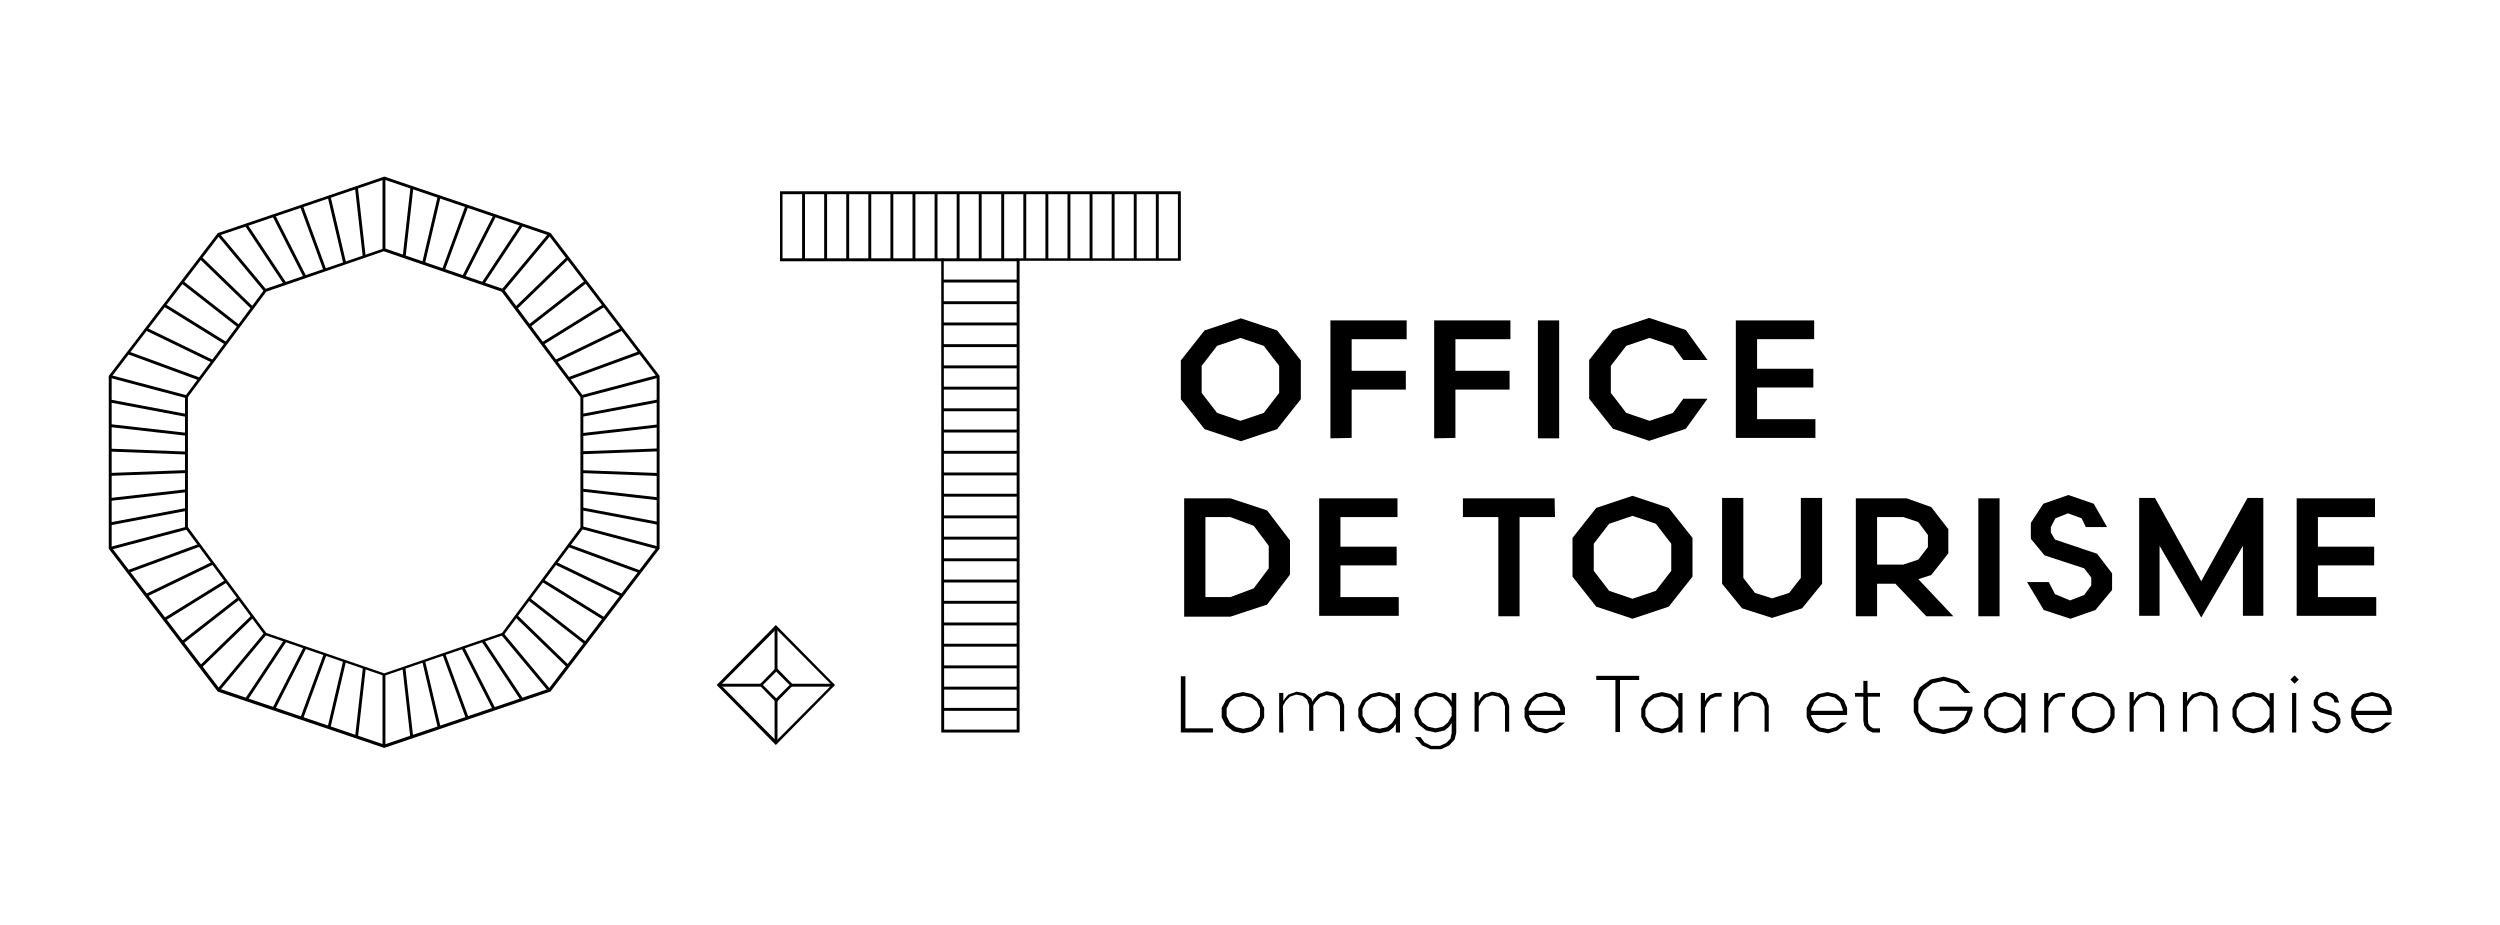 <?xml version="1.0" encoding="utf-8"?>
<!-- Generator: $$$/GeneralStr/196=Adobe Illustrator 27.6.0, SVG Export Plug-In . SVG Version: 6.00 Build 0)  -->
<svg version="1.1" id="Calque_1" xmlns="http://www.w3.org/2000/svg" xmlns:xlink="http://www.w3.org/1999/xlink" x="0px" y="0px"
	 viewBox="0 0 600 222.1" style="enable-background:new 0 0 600 222.1;" xml:space="preserve">
<g>
	<path d="M92.2,179.5L92.2,179.5L52.3,166l-0.1-0.1l-26.1-34.2V90.2l0.1-0.1l26.1-34.2h0.1l39.8-13.5h0.1l39.8,13.5l0.1,0.1
		l26.1,34.2v41.5l-0.1,0.1L132.1,166H132L92.2,179.5L92.2,179.5z M52.7,165.3l39.5,13.4l39.5-13.4l25.9-33.9v-41l-25.9-33.9
		L92.2,43.1L52.7,56.5L26.8,90.4v41L52.7,165.3z M92.2,162.2L92.2,162.2l-28.7-9.8l-0.1-0.1l-19-25.6V95.1l0.1-0.1l19-25.6l28.7-9.8
		h0.1l28.6,9.8L140,95.1v31.7l-19.1,25.6L92.2,162.2L92.2,162.2z M63.9,151.9l28.3,9.7l28.3-9.7l18.8-25.3V95.3L120.4,70l-28.3-9.7
		L63.9,70L45.1,95.3v31.2C45.1,126.6,63.9,151.9,63.9,151.9z"/>
	<rect x="117.5" y="62.6" transform="matrix(0.641 -0.768 0.768 0.641 -2.954 119.544)" width="17.6" height="0.7"/>
	<rect x="139.2" y="92.4" transform="matrix(0.967 -0.256 0.256 0.967 -18.78 41.123)" width="19" height="0.7"/>
	<rect x="139.4" y="97.6" transform="matrix(0.983 -0.186 0.186 0.983 -15.601 29.328)" width="18.7" height="0.7"/>
	<rect x="139.5" y="102.8" transform="matrix(0.994 -0.113 0.113 0.994 -10.737 17.534)" width="18.5" height="0.7"/>
	<rect x="139.6" y="108" transform="matrix(0.999 -3.716728e-02 3.716728e-02 0.999 -3.924 5.605)" width="18.4" height="0.7"/>
	
		<rect x="148.4" y="104.3" transform="matrix(3.786391e-02 -0.999 0.999 3.786391e-02 29.655 257.835)" width="0.7" height="18.4"/>
	<rect x="148.4" y="109.4" transform="matrix(0.113 -0.994 0.994 0.113 14.04 253.122)" width="0.7" height="18.5"/>
	<rect x="148.4" y="114.6" transform="matrix(0.186 -0.983 0.983 0.186 -0.672 247.037)" width="0.7" height="18.7"/>
	<rect x="35.3" y="83.3" transform="matrix(0.257 -0.967 0.967 0.257 -63.215 103.428)" width="0.7" height="19"/>
	<rect x="35.2" y="88.6" transform="matrix(0.186 -0.983 0.983 0.186 -67.32 114.7)" width="0.7" height="18.7"/>
	<rect x="35.2" y="93.9" transform="matrix(0.113 -0.994 0.994 0.113 -70.952 126.868)" width="0.7" height="18.5"/>
	
		<rect x="35.2" y="99.2" transform="matrix(3.786391e-02 -0.999 0.999 3.786391e-02 -74.072 139.79)" width="0.7" height="18.4"/>
	
		<rect x="26.4" y="113.2" transform="matrix(0.999 -3.716728e-02 3.716728e-02 0.999 -4.196 1.402)" width="18.4" height="0.7"/>
	<rect x="26.4" y="118.4" transform="matrix(0.994 -0.113 0.113 0.994 -13.236 4.809)" width="18.5" height="0.7"/>
	<rect x="26.2" y="123.6" transform="matrix(0.983 -0.186 0.186 0.983 -22.4 8.76)" width="18.7" height="0.7"/>
	<rect x="26.1" y="128.8" transform="matrix(0.967 -0.256 0.256 0.967 -31.85 13.407)" width="19" height="0.7"/>
	<rect x="125.9" y="150.1" transform="matrix(0.768 -0.64 0.64 0.768 -72.47 117.66)" width="0.7" height="17.6"/>
	<rect x="91.8" y="161.9" width="0.7" height="17.2"/>
	<rect x="49.3" y="158.5" transform="matrix(0.64 -0.768 0.768 0.64 -101.151 101.823)" width="17.6" height="0.7"/>
	<rect x="91.8" y="42.7" width="0.7" height="17.2"/>
	<g>
		<line x1="87.4" y1="61.6" x2="85.5" y2="45"/>
		<rect x="86.1" y="44.9" transform="matrix(0.994 -0.112 0.112 0.994 -5.42 10.017)" width="0.7" height="16.7"/>
	</g>
	<g>
		<line x1="82.7" y1="63.2" x2="78.9" y2="47.2"/>
		<rect x="80.5" y="47" transform="matrix(0.974 -0.228 0.228 0.974 -10.461 19.905)" width="0.7" height="16.4"/>
	</g>
	<g>
		<line x1="77.9" y1="64.8" x2="72.3" y2="49.5"/>
		<rect x="74.8" y="49" transform="matrix(0.939 -0.344 0.344 0.939 -15.071 29.296)" width="0.7" height="16.4"/>
	</g>
	<g>
		<line x1="73.2" y1="66.5" x2="65.7" y2="51.7"/>
		<rect x="69.1" y="50.8" transform="matrix(0.891 -0.453 0.453 0.891 -19.217 37.864)" width="0.7" height="16.5"/>
	</g>
	<g>
		<line x1="68.4" y1="68.1" x2="59.1" y2="54"/>
		<rect x="63.4" y="52.6" transform="matrix(0.833 -0.553 0.553 0.833 -23.12 45.419)" width="0.7" height="16.9"/>
	</g>
	<g>
		<line x1="63.7" y1="69.7" x2="52.5" y2="56.2"/>
		<rect x="57.7" y="54.2" transform="matrix(0.768 -0.64 0.64 0.768 -26.871 51.755)" width="0.7" height="17.6"/>
	</g>
	<g>
		<line x1="96.9" y1="61.6" x2="98.8" y2="45"/>
		<rect x="89.6" y="53" transform="matrix(0.112 -0.994 0.994 0.112 33.938 144.601)" width="16.7" height="0.7"/>
	</g>
	<g>
		<line x1="101.7" y1="63.2" x2="105.4" y2="47.2"/>
		<rect x="95.4" y="54.9" transform="matrix(0.228 -0.974 0.974 0.228 26.095 143.473)" width="16.4" height="0.7"/>
	</g>
	<g>
		<line x1="106.4" y1="64.8" x2="112" y2="49.5"/>
		<rect x="101" y="56.8" transform="matrix(0.344 -0.939 0.939 0.344 17.979 140.066)" width="16.4" height="0.7"/>
	</g>
	<g>
		<line x1="111.2" y1="66.5" x2="118.6" y2="51.7"/>
		<rect x="106.7" y="58.8" transform="matrix(0.454 -0.891 0.891 0.454 10.06 134.753)" width="16.5" height="0.7"/>
	</g>
	<g>
		<line x1="115.9" y1="68.1" x2="125.3" y2="54"/>
		<rect x="112.1" y="60.7" transform="matrix(0.552 -0.834 0.834 0.552 3.085 127.85)" width="16.9" height="0.7"/>
	</g>
	<rect x="78.1" y="168.3" transform="matrix(0.112 -0.994 0.994 0.112 -90.808 235.578)" width="16.7" height="0.7"/>
	<rect x="72.6" y="166.3" transform="matrix(0.228 -0.974 0.974 0.228 -99.892 207.264)" width="16.4" height="0.7"/>
	<rect x="67" y="164.4" transform="matrix(0.344 -0.939 0.939 0.344 -105.364 178.704)" width="16.4" height="0.7"/>
	<rect x="61.2" y="162.4" transform="matrix(0.454 -0.891 0.891 0.454 -107.112 150.797)" width="16.5" height="0.7"/>
	<rect x="55.3" y="160.5" transform="matrix(0.552 -0.834 0.834 0.552 -105.522 125.164)" width="16.9" height="0.7"/>
	<rect x="97.5" y="160.2" transform="matrix(0.994 -0.112 0.112 0.994 -18.262 12.02)" width="0.7" height="16.7"/>
	<rect x="103.2" y="158.4" transform="matrix(0.974 -0.228 0.228 0.974 -35.285 28.025)" width="0.7" height="16.4"/>
	<rect x="108.9" y="156.5" transform="matrix(0.939 -0.344 0.344 0.939 -49.922 47.547)" width="0.7" height="16.4"/>
	<rect x="114.5" y="154.5" transform="matrix(0.891 -0.453 0.453 0.891 -61.281 69.703)" width="0.7" height="16.5"/>
	<rect x="120.2" y="152.4" transform="matrix(0.833 -0.553 0.553 0.833 -68.83 93.456)" width="0.7" height="16.9"/>
	<rect x="148.4" y="119.6" transform="matrix(0.257 -0.967 0.967 0.257 -14.192 239.764)" width="0.7" height="19"/>
	<rect x="144.6" y="124.9" transform="matrix(0.345 -0.939 0.939 0.345 -30.875 223.954)" width="0.7" height="18.3"/>
	<rect x="140.9" y="130.1" transform="matrix(0.436 -0.9 0.9 0.436 -45.44 205.522)" width="0.7" height="17.8"/>
	<rect x="137.2" y="135.2" transform="matrix(0.527 -0.85 0.85 0.527 -57.291 184.945)" width="0.7" height="17.4"/>
	<rect x="133.4" y="140.3" transform="matrix(0.615 -0.788 0.788 0.615 -65.974 162.808)" width="0.7" height="17.3"/>
	<rect x="129.7" y="145.3" transform="matrix(0.696 -0.718 0.718 0.696 -70.966 140.097)" width="0.7" height="17.3"/>
	<rect x="30.2" y="133.7" transform="matrix(0.938 -0.346 0.346 0.938 -43.902 21.856)" width="18.3" height="0.7"/>
	<rect x="34.2" y="138.7" transform="matrix(0.9 -0.435 0.435 0.9 -56.236 32.639)" width="17.8" height="0.7"/>
	<rect x="38.1" y="143.7" transform="matrix(0.85 -0.527 0.527 0.85 -68.93 46.364)" width="17.4" height="0.7"/>
	<rect x="41.9" y="148.6" transform="matrix(0.788 -0.615 0.615 0.788 -80.966 62.661)" width="17.3" height="0.7"/>
	<rect x="45.7" y="153.6" transform="matrix(0.718 -0.696 0.696 0.718 -91.83 81.295)" width="17.3" height="0.7"/>
	<rect x="135.8" y="87.4" transform="matrix(0.939 -0.344 0.344 0.939 -21.345 55.217)" width="18.3" height="0.7"/>
	<rect x="132.4" y="82.5" transform="matrix(0.9 -0.435 0.435 0.9 -21.964 69.784)" width="17.8" height="0.7"/>
	<rect x="128.8" y="77.5" transform="matrix(0.85 -0.527 0.527 0.85 -20.379 84.222)" width="17.4" height="0.7"/>
	<rect x="125.1" y="72.6" transform="matrix(0.788 -0.615 0.615 0.788 -16.549 97.777)" width="17.3" height="0.7"/>
	<rect x="121.3" y="67.6" transform="matrix(0.718 -0.696 0.696 0.718 -10.648 109.692)" width="17.3" height="0.7"/>
	<rect x="38.9" y="78.6" transform="matrix(0.345 -0.939 0.939 0.345 -56.624 94.403)" width="0.7" height="18.3"/>
	<rect x="42.7" y="74" transform="matrix(0.436 -0.9 0.9 0.436 -50.286 85.476)" width="0.7" height="17.8"/>
	<rect x="46.5" y="69.2" transform="matrix(0.527 -0.85 0.85 0.527 -44.005 76.647)" width="0.7" height="17.4"/>
	<rect x="50.2" y="64.3" transform="matrix(0.615 -0.788 0.788 0.615 -38.05 67.981)" width="0.7" height="17.3"/>
	<rect x="54" y="59.3" transform="matrix(0.696 -0.718 0.718 0.696 -32.245 59.647)" width="0.7" height="17.3"/>
</g>
<g>
	<path d="M244.7,175.8h-18.8V62.7h-38.7V45.9h96.2v16.7h-38.7V175.8L244.7,175.8z M226.6,175.1H244V62h38.7V46.6h-94.9V62h38.7
		L226.6,175.1L226.6,175.1z"/>
	<rect x="226.2" y="169.9" width="18.1" height="0.7"/>
	<rect x="226.2" y="164.8" width="18.1" height="0.7"/>
	<rect x="226.2" y="159.7" width="18.1" height="0.7"/>
	<rect x="226.2" y="154.5" width="18.1" height="0.7"/>
	<rect x="226.2" y="149.4" width="18.1" height="0.7"/>
	<rect x="226.2" y="144.2" width="18.1" height="0.7"/>
	<rect x="226.2" y="139.1" width="18.1" height="0.7"/>
	<rect x="226.2" y="134" width="18.1" height="0.7"/>
	<rect x="226.2" y="128.8" width="18.1" height="0.7"/>
	<rect x="226.2" y="123.7" width="18.1" height="0.7"/>
	<rect x="226.2" y="118.5" width="18.1" height="0.7"/>
	<rect x="226.2" y="113.4" width="18.1" height="0.7"/>
	<rect x="226.2" y="108.2" width="18.1" height="0.7"/>
	<rect x="226.2" y="103.1" width="18.1" height="0.7"/>
	<rect x="226.2" y="98" width="18.1" height="0.7"/>
	<rect x="226.2" y="92.8" width="18.1" height="0.7"/>
	<rect x="226.2" y="87.7" width="18.1" height="0.7"/>
	<rect x="226.2" y="82.6" width="18.1" height="0.7"/>
	<rect x="226.2" y="77.4" width="18.1" height="0.7"/>
	<rect x="226.2" y="72.3" width="18.1" height="0.7"/>
	<rect x="226.2" y="67.1" width="18.1" height="0.7"/>
	<rect x="226.2" y="62" width="18.1" height="0.7"/>
	<rect x="192.5" y="46.3" width="0.7" height="16"/>
	<rect x="197.8" y="46.3" width="0.7" height="16"/>
	<rect x="203.1" y="46.3" width="0.7" height="16"/>
	<rect x="208.4" y="46.3" width="0.7" height="16"/>
	<rect x="213.7" y="46.3" width="0.7" height="16"/>
	<rect x="219" y="46.3" width="0.7" height="16"/>
	<rect x="224.3" y="46.3" width="0.7" height="16"/>
	<rect x="229.6" y="46.3" width="0.7" height="16"/>
	<rect x="234.9" y="46.3" width="0.7" height="16"/>
	<rect x="240.3" y="46.3" width="0.7" height="16"/>
	<rect x="245.6" y="46.3" width="0.7" height="16"/>
	<rect x="250.9" y="46.3" width="0.7" height="16"/>
	<rect x="256.2" y="46.3" width="0.7" height="16"/>
	<rect x="261.5" y="46.3" width="0.7" height="16"/>
	<rect x="266.8" y="46.3" width="0.7" height="16"/>
	<rect x="272.1" y="46.3" width="0.7" height="16"/>
	<rect x="277.4" y="46.3" width="0.7" height="16"/>
</g>
<g>
	<path d="M186.2,178.8L172,164.4l14.2-14.4l14.2,14.4L186.2,178.8z M173,164.4l13.3,13.4l13.3-13.4L186.3,151L173,164.4z"/>
	<rect x="185.9" y="168.1" width="0.7" height="10.2"/>
	<rect x="185.9" y="150.5" width="0.7" height="10.2"/>
	<rect x="172.5" y="164.1" width="10.1" height="0.7"/>
	<rect x="189.9" y="164.1" width="10.1" height="0.7"/>
	<path d="M186.3,168.6l-4.1-4.2l4.1-4.2l4.1,4.2L186.3,168.6z M183.1,164.4l3.2,3.2l3.2-3.2l-3.2-3.2L183.1,164.4z"/>
</g>
<g>
	<path d="M297.8,76.4l8.7,2.9l5.7,7.2v9.3l-5.7,7.2l-8.7,2.9l-8.7-2.9l-5.7-7.2v-9.3l5.7-7.2L297.8,76.4z M307,94.3v-6.5l-3.7-4.8
		l-5.6-1.9l-5.6,1.9l-3.7,4.8v6.5l3.7,4.8l5.6,1.9l5.6-1.9L307,94.3z"/>
	<path d="M319.3,105.2V76.9h18.3v4.5h-13.2V89h13v4.5h-13v11.6L319.3,105.2L319.3,105.2z"/>
	<path d="M344.2,105.2V76.9h18.3v4.5h-13.2V89h13v4.5h-13v11.6L344.2,105.2L344.2,105.2z"/>
	<path d="M374.2,76.9v28.3h-5.1V76.9H374.2z"/>
	<path d="M386.6,87.8v6.5l3.7,4.8l5.6,1.9l5.6-1.9l2.5-3.4h5.8l-5.2,7.2l-8.8,2.9l-8.7-2.9l-5.7-7.2v-9.3l5.7-7.2l8.7-2.9l8.8,2.9
		l5.2,7.2H404l-2.5-3.4l-5.6-1.9l-5.6,1.9L386.6,87.8L386.6,87.8z"/>
	<path d="M416.6,76.9h18.8v4.5h-13.7v7.1h13.5V93h-13.5v7.6h14v4.5h-19.1L416.6,76.9L416.6,76.9z"/>
	<path d="M284.2,119.6h11.1l8.8,2.9l5.5,7.2v8.2l-5.5,7.2l-8.8,2.9h-11.1V119.6L284.2,119.6z M304.5,131l-3.6-4.8l-5.6-2.1h-6v19.2
		h6l5.6-2.1l3.6-4.8V131z"/>
	<path d="M316.6,119.6h18.8v4.5h-13.7v7.1h13.5v4.5h-13.5v7.6h14v4.5h-19.1L316.6,119.6L316.6,119.6z"/>
	<path d="M373.2,124.1h-8.5v23.8h-5.1v-23.8h-8.5v-4.5h22L373.2,124.1L373.2,124.1z"/>
	<path d="M391.8,119l8.7,2.9l5.7,7.2v9.3l-5.7,7.2l-8.7,2.9l-8.7-2.9l-5.7-7.2v-9.3l5.7-7.2C383.1,121.9,391.8,119,391.8,119z
		 M401.1,137v-6.5l-3.7-4.8l-5.6-1.9l-5.6,1.9l-3.7,4.8v6.5l3.7,4.8l5.6,1.9l5.6-1.9L401.1,137z"/>
	<path d="M425.3,143.6l4.1-1.3l2.8-3.6v-19.2h5.1v20.6l-4.8,5.9l-7.2,2.3l-7.2-2.3l-4.8-5.9v-20.6h5.1v19.2l2.8,3.6L425.3,143.6
		L425.3,143.6z"/>
	<path d="M463.5,121.7l4.1,5.3v5.8l-4.1,5.2l-3.1,1l8.4,8.9h-6.5l-7.4-7.8h-4.4v7.8h-5.1v-28.3h12.2L463.5,121.7L463.5,121.7z
		 M450.5,124.1v11.4h6.3l3.6-1.2l2.3-3v-2.9l-2.3-3.1l-3.6-1.2C456.8,124.1,450.5,124.1,450.5,124.1z"/>
	<path d="M479.9,119.6v28.3h-5.1v-28.3C474.8,119.6,479.9,119.6,479.9,119.6z"/>
	<path d="M503.3,132.9l3.6,4.7v4l-4,4.8l-6,2.1l-6.4-2.1l-4-6.7h5.2l1.5,2.9l3.6,1.5l3.4-1.3l1.7-2.3v-1.9l-1.7-2.2l-9.5-3.1l-3.3-4
		v-3.8l3-4.6l6-2.1l6.1,2.1l3.2,5.6h-5.1l-1-2.1l-3.3-1.2l-3,1.2l-1.1,2.1v1.3l1,1.7L503.3,132.9L503.3,132.9z"/>
	<path d="M528.3,148.2l-10-17.2v16.8h-4.9v-28.3h3.8l11.1,20l11.1-20h3.8v28.3h-4.9V131L528.3,148.2z"/>
	<path d="M551.2,119.6H570v4.5h-13.7v7.1h13.5v4.5h-13.5v7.6h14v4.5h-19.1V119.6L551.2,119.6z"/>
</g>
<g>
	<path d="M283.4,175.8v-13.5h1.1v12.5h6.6v1H283.4z"/>
	<path d="M303.4,169.9v2.3l-1,1.9l-1.8,1.4l-2.3,0.5l-2.3-0.5l-1.8-1.4l-1-1.9v-2.3l1-1.9l1.8-1.4l2.3-0.5l2.3,0.5l1.8,1.4
		L303.4,169.9z M295.2,173.5l1.4,1l1.8,0.4l1.8-0.4l1.4-1l0.8-1.6V170l-0.8-1.6l-1.4-1l-1.8-0.4l-1.8,0.4l-1.4,1l-0.8,1.6v1.9
		L295.2,173.5z"/>
	<path d="M308,175.8h-1v-9.5h1v2l0.4-0.7l0.8-0.9l2-0.7l2,0.4l1.5,1.2l0.3,0.8l0.3-0.6l1.1-1.2l2-0.7l2,0.4l1.6,1.2l0.6,1.8v6.2h-1
		v-6.1l-0.5-1.4l-1.2-0.9l-1.5-0.3l-1.5,0.5l-1,1l-0.7,1v6.1h-1v-6.1l-0.5-1.4l-1.1-0.9l-1.5-0.3l-1.5,0.5l-1,1l-0.7,1.2L308,175.8
		L308,175.8z"/>
	<path d="M336,166.3v9.5h-1v-2.1l-0.6,0.9l-1.1,0.9L331,176l-2.2-0.5l-1.8-1.4l-1-2V170l1-2l1.8-1.4l2.2-0.5l2.2,0.5l1.1,0.9
		l0.6,0.9v-2L336,166.3L336,166.3z M327.9,173.4l1.4,1.1l1.8,0.4l1.8-0.4l1.2-1l0.9-1.4v-2.2l-0.9-1.4l-1.2-1L331,167l-1.8,0.4
		l-1.4,1.1l-0.8,1.6v1.7L327.9,173.4L327.9,173.4z"/>
	<path d="M349.5,166.3v9.6l-0.4,1.6l-1.3,1.4l-1.9,0.9h-2.6l-2-0.9l-1.7-2h1.3l1,1.3l1.6,0.8h2.1l1.5-0.7l1-1l0.3-1.4v-2.4l-0.6,0.9
		l-1.1,0.9l-2.2,0.5l-2.2-0.5l-1.8-1.4l-1-2V170l1-2l1.8-1.4l2.2-0.5l2.2,0.5l1.1,0.9l0.6,0.9v-2.1L349.5,166.3L349.5,166.3z
		 M348.4,171.8v-2l-0.9-1.4l-1.2-1l-1.8-0.4l-1.8,0.4l-1.4,1.1l-0.8,1.7v1.4l0.8,1.7l1.4,1.1l1.8,0.4l1.8-0.4l1.2-1L348.4,171.8
		L348.4,171.8z"/>
	<path d="M354.9,168.3l0.4-0.7l0.8-0.9l2-0.7l2,0.4l1.5,1.2l0.6,1.8v6.2h-1v-6.1l-0.5-1.4l-1.1-0.9l-1.5-0.3l-1.5,0.5l-1,1l-0.7,1.2
		v6h-1v-9.5h1L354.9,168.3L354.9,168.3z"/>
	<path d="M373.3,175.3L371,176l-2.4-0.5l-1.8-1.4l-0.9-1.9v-2.3l1-1.9l1.7-1.4l2.3-0.5l2.2,0.5l1.7,1.4l0.8,1.9v1.7H367v0.4l0.8,1.6
		l1.3,1l2,0.4l1.8-0.5l1.3-1.1h1.4L373.3,175.3L373.3,175.3z M374.4,170.1l-0.6-1.6l-1.3-1.1l-1.7-0.4l-1.8,0.4l-1.3,1.1l-0.8,1.6
		v0.5h7.6L374.4,170.1L374.4,170.1z"/>
	<path d="M388.8,163.2v12.5h-1.1v-12.5h-4.6v-1h10.3v1H388.8z"/>
	<path d="M403.8,166.3v9.5h-1v-2.1l-0.6,0.9l-1.1,0.9l-2.2,0.5l-2.2-0.5l-1.8-1.4l-1-2V170l1-2l1.8-1.4l2.2-0.5l2.2,0.5l1.1,0.9
		l0.6,0.9v-2L403.8,166.3L403.8,166.3z M395.7,173.4l1.4,1.1l1.8,0.4l1.8-0.4l1.2-1l0.9-1.4v-2.2l-0.9-1.4l-1.2-1l-1.8-0.4l-1.8,0.4
		l-1.4,1.1l-0.8,1.6v1.7L395.7,173.4L395.7,173.4z"/>
	<path d="M409.2,168.3l0.4-0.7l0.8-0.8l1.3-0.5h1.5v0.9h-1.4l-1.2,0.5l-0.9,1.1l-0.5,1.1v5.9h-1v-9.5h1L409.2,168.3L409.2,168.3z"/>
	<path d="M417.2,168.3l0.4-0.7l0.8-0.9l2-0.7l2,0.4l1.5,1.2l0.6,1.8v6.2h-1v-6.1l-0.5-1.4l-1.1-0.9l-1.5-0.3l-1.5,0.5l-1,1l-0.7,1.2
		v6h-1v-9.5h1L417.2,168.3L417.2,168.3z"/>
	<path d="M441,175.3l-2.3,0.7l-2.4-0.5l-1.8-1.4l-0.9-1.9v-2.3l1-1.9l1.7-1.4l2.3-0.5l2.2,0.5l1.7,1.4l0.8,1.9v1.7h-8.6v0.4l0.8,1.6
		l1.3,1l2,0.4l1.8-0.5l1.3-1.1h1.4L441,175.3L441,175.3z M442.2,170.1l-0.6-1.6l-1.3-1.1l-1.7-0.4l-1.8,0.4l-1.3,1.1l-0.8,1.6v0.5
		h7.6L442.2,170.1L442.2,170.1z"/>
	<path d="M448.3,167.2v5.6l0.1,0.9l0.5,0.7l0.7,0.4h1.6v1h-1.8l-1.2-0.6l-0.8-1.1l-0.2-1.2v-5.7h-2v-0.9h2v-2.9h1v2.9h3v0.9
		L448.3,167.2L448.3,167.2z"/>
	<path d="M461.4,172.8l2.3,1.7l2.7,0.6l2.7-0.6l2.2-1.8l0.9-2.1h-6.7v-1h7.9v0.9l-1.2,2.9l-2.6,2l-3.1,0.8l-3.2-0.6l-2.6-1.9
		l-1.4-2.8v-3.1l1.4-2.8l2.6-1.9l3.2-0.7l3.5,1l2.9,2.9h-1.4l-2-2.1l-3-0.8l-2.7,0.6l-2.2,1.7l-1.2,2.5v2.7L461.4,172.8L461.4,172.8
		z"/>
	<path d="M486.1,166.3v9.5h-1v-2.1l-0.6,0.9l-1.1,0.9l-2.2,0.5l-2.2-0.5l-1.8-1.4l-1-2V170l1-2l1.8-1.4l2.2-0.5l2.2,0.5l1.1,0.9
		l0.6,0.9v-2L486.1,166.3L486.1,166.3z M478,173.4l1.4,1.1l1.8,0.4l1.8-0.4l1.2-1l0.9-1.4v-2.2l-0.9-1.4l-1.2-1l-1.8-0.4l-1.8,0.4
		l-1.4,1.1l-0.8,1.6v1.7L478,173.4L478,173.4z"/>
	<path d="M491.6,168.3l0.4-0.7l0.8-0.8l1.3-0.5h1.5v0.9h-1.4l-1.2,0.5l-0.9,1.1l-0.5,1.1v5.9h-1v-9.5h1L491.6,168.3L491.6,168.3z"/>
	<path d="M507.5,169.9v2.3l-1,1.9l-1.8,1.4l-2.3,0.5l-2.3-0.5l-1.8-1.4l-1-1.9v-2.3l1-1.9l1.8-1.4l2.3-0.5l2.3,0.5l1.8,1.4
		L507.5,169.9z M499.3,173.5l1.4,1l1.8,0.4l1.8-0.4l1.4-1l0.8-1.6V170l-0.8-1.6l-1.4-1l-1.8-0.4l-1.8,0.4l-1.4,1l-0.8,1.6v1.9
		L499.3,173.5z"/>
	<path d="M512.1,168.3l0.4-0.7l0.8-0.9l2-0.7l2,0.4l1.5,1.2l0.6,1.8v6.2h-1v-6.1l-0.5-1.4l-1.1-0.9l-1.5-0.3l-1.5,0.5l-1,1l-0.7,1.2
		v6h-1v-9.5h1V168.3L512.1,168.3z"/>
	<path d="M524.9,168.3l0.4-0.7l0.8-0.9l2-0.7l2,0.4l1.5,1.2l0.6,1.8v6.2h-1v-6.1l-0.5-1.4l-1.1-0.9l-1.5-0.3l-1.5,0.5l-1,1l-0.7,1.2
		v6h-1v-9.5h1V168.3z"/>
	<path d="M545.7,166.3v9.5h-1v-2.1l-0.6,0.9l-1.1,0.9l-2.2,0.5l-2.2-0.5l-1.8-1.4l-1-2V170l1-2l1.8-1.4l2.2-0.5l2.2,0.5l1.1,0.9
		l0.6,0.9v-2L545.7,166.3L545.7,166.3z M537.6,173.4l1.4,1.1l1.8,0.4l1.8-0.4l1.2-1l0.9-1.4v-2.2l-0.9-1.4l-1.2-1l-1.8-0.4l-1.8,0.4
		l-1.4,1.1l-0.8,1.6v1.7L537.6,173.4L537.6,173.4z"/>
	<path d="M549.7,163.1l1-1l1,1l-1,1L549.7,163.1z M550.1,175.8v-9.5h1v9.5H550.1z"/>
	<path d="M561,174.8l-1.2,0.8l-1.4,0.4l-1.6-0.4l-1.2-0.9l-0.8-1.6h1.1l0.5,1l0.9,0.7l1.2,0.2l1-0.2l0.8-0.6l0.4-0.8v-0.6l-0.3-0.6
		l-0.7-0.4l-3-0.9l-0.9-0.7l-0.5-0.9v-1.1l0.6-1.1l1.1-0.8l1.4-0.3l1.4,0.4l1.1,0.9l0.5,1.3h-1.1l-0.3-0.8l-0.7-0.6l-1-0.3l-1,0.2
		l-0.7,0.5l-0.3,0.7v0.6l0.2,0.5l0.6,0.5l3,0.9l1,0.6l0.6,1.1v1.1L561,174.8L561,174.8z"/>
	<path d="M571.7,175.3l-2.3,0.7l-2.4-0.5l-1.8-1.4l-0.9-1.9v-2.3l1-1.9l1.7-1.4l2.3-0.5l2.2,0.5l1.7,1.4l0.8,1.9v1.7h-8.6v0.4
		l0.8,1.6l1.3,1l2,0.4l1.8-0.5l1.3-1.1h1.4L571.7,175.3L571.7,175.3z M572.9,170.1l-0.6-1.6l-1.3-1.1l-1.7-0.4l-1.8,0.4l-1.3,1.1
		l-0.8,1.6v0.5h7.6L572.9,170.1L572.9,170.1z"/>
</g>
</svg>
